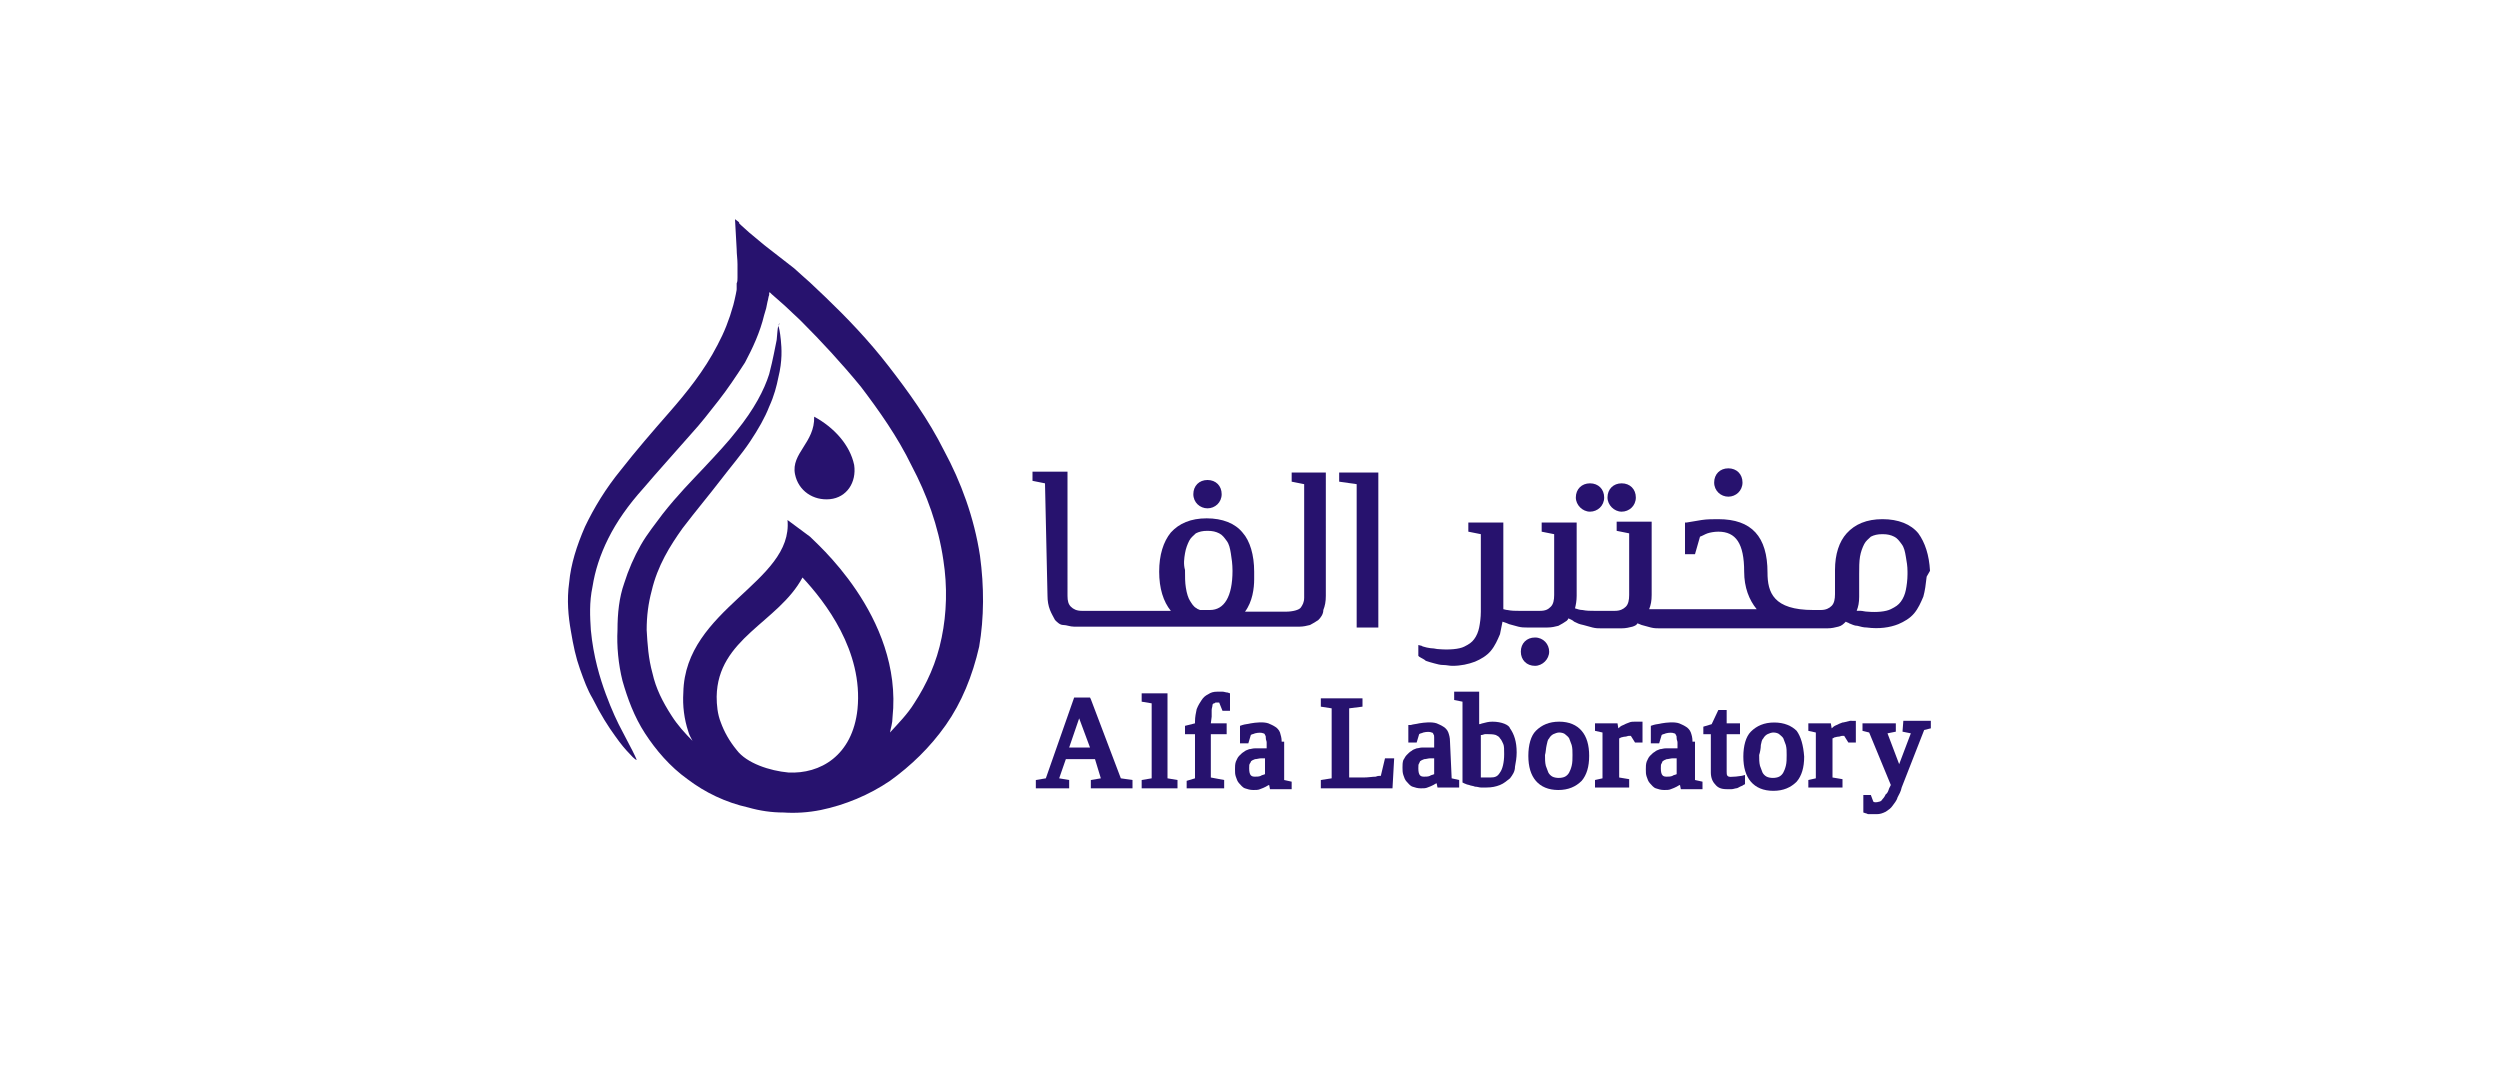 <?xml version="1.0" encoding="utf-8"?>
<!-- Generator: Adobe Illustrator 25.4.1, SVG Export Plug-In . SVG Version: 6.00 Build 0)  -->
<svg version="1.1" id="Layer_1" xmlns="http://www.w3.org/2000/svg" xmlns:xlink="http://www.w3.org/1999/xlink" x="0px" y="0px"
	 viewBox="0 0 300 130" style="enable-background:new 0 0 300 130;" xml:space="preserve">
<style type="text/css">
	.st0{fill:#27126E;}
</style>
<g>
	<g>
		<g>
			<path class="st0" d="M117.6,66.7c-0.7-4.6-2.3-8.9-4.3-12.6c-1.9-3.8-4.3-7.1-6.7-10.2c-2.4-3.1-5-5.8-7.5-8.2
				c-0.6-0.6-1.3-1.2-1.9-1.8l-0.9-0.8l-1-0.9l-0.9-0.7l-0.9-0.7l-0.9-0.7l-0.9-0.7l-1.8-1.5L88.9,27l-0.2-0.2l0-0.1l-0.1-0.1
				l-0.4-0.3l0.2,3.6c0,0.6,0.1,1.2,0.1,1.8c0,0.6,0,1.1,0,1.6c0,0.3,0,0.5-0.1,0.7c0,0.1,0,0.3,0,0.4v0.3c0,0.2-0.1,0.5-0.1,0.6
				c-0.1,0.5-0.2,0.9-0.3,1.3c-0.5,1.8-1.1,3.3-1.9,4.8c-1.6,3.1-3.7,5.7-5.8,8.1s-4,4.6-5.8,6.9c-1.8,2.2-3.2,4.5-4.3,6.8
				c-1,2.3-1.7,4.5-1.9,6.7c-0.3,2.1-0.1,4.1,0.2,5.8c0.3,1.8,0.6,3.2,1.1,4.6c0.5,1.4,0.9,2.5,1.5,3.5c1,2,1.9,3.4,2.7,4.5
				c0.7,1,1.3,1.7,1.7,2.1c0.7,0.8,0.9,0.8,0.9,0.8s0-0.1-0.5-1.1l-1.2-2.3c-0.6-1.1-1.3-2.6-2-4.5c-0.7-1.9-1.5-4.5-1.8-7.7
				c-0.1-1.6-0.2-3.3,0.2-5.2c0.3-1.9,0.9-3.8,1.9-5.8s2.4-4,4.2-6c1.7-2,3.7-4.2,5.8-6.6c1.1-1.2,2.1-2.5,3.2-3.9
				c1.1-1.4,2.1-2.9,3.2-4.6c0.9-1.7,1.8-3.6,2.3-5.7c0.2-0.6,0.3-1,0.4-1.6c0.1-0.3,0.1-0.6,0.2-0.8c0-0.1,0-0.1,0-0.1l0,0l0,0
				c0-0.1,0-0.2,0-0.2s0,0,0.1,0l0.1,0.1l0.1,0.1l0,0l0,0l0.8,0.7l0.9,0.8c0.6,0.6,1.2,1.1,1.9,1.8c2.4,2.4,4.8,5,7.1,7.8
				c2.2,2.9,4.4,6,6.1,9.5c1.8,3.4,3.2,7.2,3.8,11.3c0.5,3.2,0.4,6.4-0.2,9.3c-0.6,3-1.8,5.6-3.3,7.9c-0.8,1.3-1.9,2.4-2.9,3.5
				c0.1-0.6,0.3-1.1,0.3-1.8c1.3-12.2-9.6-21.3-9.9-21.7l-2.7-2C95.2,69.9,82.2,73,82,83.1c-0.1,1.6,0.1,3.2,0.6,4.7
				c0.1,0.4,0.3,0.7,0.5,1.1c-0.9-0.9-1.8-1.9-2.5-3c-1.1-1.7-1.9-3.3-2.3-5.1c-0.5-1.8-0.6-3.5-0.7-5.2c0-1.7,0.2-3.2,0.6-4.7
				c0.7-3,2.2-5.4,3.7-7.5c1.6-2.1,3.2-4,4.5-5.7S89,54.5,90,53c1-1.5,1.8-2.9,2.3-4.2c0.6-1.3,0.9-2.5,1.1-3.5
				c0.5-2,0.4-3.5,0.3-4.5s-0.2-1.4-0.3-1.7c0.2-0.3,0.1-0.3,0.1-0.3s0,0-0.1,0.3s-0.1,0.7-0.2,1.7c-0.2,0.9-0.4,2.2-0.9,4.1
				c-0.6,1.9-1.8,4.2-3.9,6.8c-1,1.3-2.4,2.8-3.9,4.4c-1.5,1.6-3.2,3.3-5,5.6c-0.8,1.1-1.8,2.3-2.6,3.7c-0.8,1.4-1.5,3-2,4.6
				c-0.6,1.7-0.8,3.6-0.8,5.6c-0.1,1.9,0.1,4.1,0.6,6.1c0.6,2.1,1.4,4.3,2.7,6.3c1.3,2,3,4,5.1,5.5c2.1,1.6,4.6,2.8,7.3,3.4
				c1.4,0.4,2.8,0.6,4.2,0.6c1.5,0.1,3,0,4.5-0.3c2.9-0.6,5.8-1.8,8.3-3.5c2.5-1.8,4.8-4,6.7-6.7c1.9-2.7,3.2-5.9,4-9.4
				C118.1,74.1,118.1,70.4,117.6,66.7z M96.3,69.3c2.7,2.9,7.3,8.8,6.6,15.8c-0.6,5.6-4.5,7.8-8.3,7.6c-2.2-0.2-5-1.1-6.2-2.7
				c-0.9-1.1-1.5-2.2-1.9-3.3c-0.4-1-0.5-2.1-0.5-3.1C86.1,76.6,93.4,74.7,96.3,69.3z"/>
		</g>
		<g>
			<g>
				<path class="st0" d="M97.7,50c0.1,3.1-2.8,4.4-2.3,6.9c0.4,2,2.2,3.2,4.2,3s3.2-2,2.9-4.1C102,53.4,100.1,51.3,97.7,50z"/>
			</g>
		</g>
	</g>
	<g>
		<path class="st0" d="M130.9,83.9l-0.1-0.2h-1.9l-3.4,9.7l-1.2,0.2v1h4v-1l-1.2-0.2l0.8-2.3h3.5l0.7,2.3l-1.2,0.2v1h5v-1l-1.4-0.2
			L130.9,83.9z M130.8,89.7h-2.5l1.2-3.5L130.8,89.7z"/>
		<polygon class="st0" points="140.1,83.2 137,83.2 137,84.2 138.2,84.4 138.2,93.4 137,93.6 137,94.6 141.3,94.6 141.3,93.6 
			140.1,93.4 		"/>
		<path class="st0" d="M145.4,86c0-0.4,0-0.6,0-0.8c0-0.2,0.1-0.4,0.1-0.6c0-0.1,0.1-0.2,0.2-0.2s0.1-0.1,0.2-0.1s0.2,0,0.3,0h0.1
			l0.4,1h0.9v-2.1l-0.3-0.1c-0.2,0-0.4-0.1-0.6-0.1c-0.2,0-0.4,0-0.6,0c-0.5,0-0.8,0.1-1.1,0.3c-0.4,0.2-0.6,0.4-0.8,0.7
			c-0.2,0.3-0.4,0.6-0.6,1.1c-0.1,0.5-0.2,0.9-0.2,1.5v0.2l-1.2,0.3v1h1.2v5.3l-1,0.3v0.9h4.5v-1l-1.6-0.3v-5.2h1.9v-1.3h-1.9
			L145.4,86L145.4,86z"/>
		<path class="st0" d="M153.8,89c0-0.5-0.1-0.7-0.2-1.1c-0.1-0.3-0.4-0.6-0.6-0.7c-0.3-0.2-0.6-0.3-0.8-0.4c-0.6-0.2-1.5-0.1-2.1,0
			c-0.4,0.1-0.7,0.1-1,0.2l-0.3,0.1v2.1h1l0.3-1c0.1-0.1,0.3-0.1,0.5-0.2c0.4-0.1,0.8-0.1,1,0c0.1,0,0.2,0.1,0.2,0.2
			c0.1,0.1,0.1,0.2,0.1,0.4c0,0.2,0.1,0.3,0.1,0.5v0.7h-0.7c-0.3,0-0.5,0-0.7,0c-0.3,0-0.5,0.1-0.7,0.1c-0.3,0.1-0.5,0.2-0.6,0.3
			c-0.2,0.1-0.4,0.3-0.6,0.5c-0.2,0.2-0.3,0.5-0.4,0.7c-0.1,0.3-0.1,0.6-0.1,0.9c0,0.4,0,0.6,0.1,0.9c0.1,0.3,0.2,0.6,0.4,0.8
			s0.4,0.5,0.7,0.6c0.3,0.1,0.6,0.2,1,0.2c0.3,0,0.6,0,0.8-0.1c0.3-0.1,0.5-0.2,0.7-0.3c0.2-0.1,0.3-0.2,0.4-0.2l0.1,0.5h2.6v-0.9
			l-0.9-0.2V89H153.8z M151.8,91v1.9c-0.2,0.1-0.4,0.1-0.5,0.2c-0.2,0.1-0.5,0.1-0.7,0.1c-0.4,0-0.7-0.1-0.7-1c0-0.3,0-0.5,0.1-0.6
			c0.1-0.1,0.1-0.3,0.2-0.3c0.1-0.1,0.2-0.1,0.4-0.2c0.2,0,0.5-0.1,0.7-0.1H151.8z"/>
		<path class="st0" d="M174,89c0-0.5-0.1-0.8-0.2-1.1c-0.1-0.3-0.4-0.6-0.6-0.7c-0.3-0.2-0.6-0.3-0.8-0.4c-0.6-0.2-1.5-0.1-2.1,0
			c-0.4,0.1-0.7,0.1-1,0.2L169,87v2.1h1l0.3-1c0.1-0.1,0.3-0.1,0.5-0.2c0.4-0.1,0.8-0.1,1,0c0.1,0,0.2,0.1,0.2,0.2
			c0.1,0.1,0.1,0.2,0.1,0.4c0,0.2,0,0.3,0,0.5v0.7h-0.7c-0.3,0-0.5,0-0.7,0c-0.3,0-0.5,0.1-0.7,0.1c-0.3,0.1-0.5,0.2-0.6,0.3
			c-0.2,0.1-0.4,0.3-0.6,0.5s-0.3,0.5-0.4,0.6c-0.1,0.3-0.1,0.6-0.1,0.9s0,0.6,0.1,0.9c0.1,0.3,0.2,0.6,0.4,0.8s0.4,0.5,0.7,0.6
			c0.3,0.1,0.6,0.2,1,0.2c0.3,0,0.6,0,0.8-0.1c0.3-0.1,0.5-0.2,0.7-0.3c0.2-0.1,0.3-0.2,0.4-0.2l0.1,0.5h2.6v-0.9l-0.9-0.2L174,89
			L174,89z M172.1,91v1.9c-0.2,0.1-0.4,0.1-0.5,0.2c-0.2,0.1-0.5,0.1-0.7,0.1c-0.4,0-0.7-0.1-0.7-1c0-0.3,0-0.5,0.1-0.6
			c0.1-0.2,0.1-0.3,0.2-0.3c0.1-0.1,0.2-0.1,0.4-0.2c0.2,0,0.5-0.1,0.7-0.1H172.1z"/>
		<path class="st0" d="M179.1,86.6c-0.5,0-0.8,0.1-1.2,0.2c-0.1,0-0.2,0.1-0.4,0.1c0-0.1,0-0.1,0-0.2v-0.4c0-0.1,0-0.3,0-0.4v-2.9
			h-3v1l1,0.2v9.7l0.2,0.1c0.2,0.1,0.5,0.2,0.6,0.2c0.2,0.1,0.5,0.1,0.7,0.2c0.3,0,0.5,0.1,0.7,0.1c0.3,0,0.6,0,0.7,0
			c0.6,0,1.1-0.1,1.6-0.3c0.5-0.2,0.8-0.5,1.2-0.8c0.3-0.4,0.6-0.8,0.6-1.4c0.1-0.5,0.2-1.1,0.2-1.7c0-1.3-0.3-2.2-0.8-2.9
			C181.1,87,180.2,86.6,179.1,86.6z M179.5,88.2c0.2,0.1,0.4,0.2,0.5,0.4c0.2,0.2,0.3,0.5,0.4,0.7s0.1,0.7,0.1,1.2
			c0,1-0.2,1.8-0.5,2.2c-0.3,0.5-0.6,0.6-1.2,0.6c-0.3,0-0.5,0-0.7,0c-0.2,0-0.3,0-0.4,0v-5.1c0,0,0,0,0.1,0c0.1,0,0.3-0.1,0.4-0.1
			c0.1,0,0.3,0,0.4,0C178.8,88.1,179.2,88.1,179.5,88.2z"/>
		<path class="st0" d="M165.7,93.1c-0.2,0-0.4,0-0.6,0.1c-0.4,0-0.9,0.1-1.5,0.1h-1.7v-8.3l1.6-0.2v-1h-5v1l1.3,0.2v8.4l-1.3,0.2v1
			h8.6l0.2-3.6h-1.1L165.7,93.1z"/>
		<path class="st0" d="M187.1,86.6c-1.2,0-2.1,0.4-2.8,1.1c-0.6,0.6-0.9,1.7-0.9,3c0,1.3,0.3,2.3,0.9,3c0.6,0.7,1.5,1.1,2.7,1.1
			s2.1-0.4,2.8-1.1c0.6-0.7,0.9-1.7,0.9-3c0-1.3-0.3-2.3-0.9-3C189.2,87,188.3,86.6,187.1,86.6z M185.6,89.4
			c0.1-0.4,0.1-0.6,0.3-0.8c0.1-0.2,0.3-0.4,0.5-0.5s0.5-0.2,0.7-0.2c0.3,0,0.6,0.1,0.7,0.2s0.4,0.3,0.5,0.5
			c0.1,0.2,0.2,0.6,0.3,0.8c0.1,0.4,0.1,0.7,0.1,1.2s0,0.9-0.1,1.3c-0.1,0.4-0.2,0.6-0.3,0.8c-0.1,0.2-0.3,0.4-0.5,0.5
			c-0.4,0.2-1.1,0.2-1.5,0c-0.2-0.1-0.4-0.3-0.5-0.5c-0.1-0.2-0.2-0.6-0.3-0.8c-0.1-0.4-0.1-0.8-0.1-1.3
			C185.5,90.3,185.5,89.8,185.6,89.4z"/>
		<path class="st0" d="M196.7,86.6h-0.5c-0.2,0-0.5,0-0.7,0.1c-0.3,0.1-0.5,0.2-0.7,0.3c-0.3,0.1-0.5,0.3-0.6,0.4l-0.1-0.6h-2.7v0.9
			l0.9,0.2v5.5l-0.9,0.2v0.9h4.1v-1l-1.2-0.2v-4.7c0,0,0.1,0,0.2-0.1c0.1,0,0.3-0.1,0.5-0.1s0.3-0.1,0.5-0.1c0.1,0,0.1,0,0.2,0
			l0.5,0.8h0.9v-2.5H196.7z"/>
		<path class="st0" d="M203.1,89c0-0.5-0.1-0.8-0.2-1.1c-0.1-0.3-0.4-0.6-0.6-0.7c-0.3-0.2-0.6-0.3-0.8-0.4c-0.6-0.2-1.5-0.1-2.1,0
			c-0.4,0.1-0.7,0.1-1,0.2l-0.3,0.1v2.1h1l0.3-1c0.1-0.1,0.3-0.1,0.5-0.2c0.4-0.1,0.8-0.1,1,0c0.1,0,0.2,0.1,0.2,0.2
			c0.1,0.1,0.1,0.2,0.1,0.4c0,0.2,0.1,0.3,0.1,0.5v0.7h-0.7c-0.3,0-0.5,0-0.7,0c-0.3,0-0.5,0.1-0.7,0.1c-0.3,0.1-0.5,0.2-0.6,0.3
			c-0.2,0.1-0.4,0.3-0.6,0.5c-0.2,0.2-0.3,0.5-0.4,0.7c-0.1,0.3-0.1,0.6-0.1,0.9c0,0.4,0,0.6,0.1,0.9c0.1,0.3,0.2,0.6,0.4,0.8
			s0.4,0.5,0.7,0.6c0.3,0.1,0.6,0.2,1,0.2c0.3,0,0.6,0,0.8-0.1c0.3-0.1,0.5-0.2,0.7-0.3c0.2-0.1,0.3-0.2,0.4-0.2l0.1,0.5h2.6v-0.9
			l-0.9-0.2V89H203.1z M201.2,91v1.9c-0.2,0.1-0.4,0.1-0.5,0.2c-0.2,0.1-0.5,0.1-0.7,0.1c-0.4,0-0.7-0.1-0.7-1c0-0.3,0-0.5,0.1-0.6
			c0.1-0.2,0.1-0.3,0.2-0.3c0.1-0.1,0.2-0.1,0.4-0.2c0.2,0,0.5-0.1,0.7-0.1H201.2z"/>
		<path class="st0" d="M208.1,93.2c-0.3,0-0.6,0.1-0.8-0.1c-0.1-0.1-0.1-0.3-0.1-0.5v-4.5h1.6v-1.3h-1.6v-1.6h-1l-0.8,1.7l-1,0.3
			v0.9h0.9v4.6c0,0.6,0.2,1.1,0.5,1.4c0.3,0.4,0.7,0.6,1.4,0.6c0.2,0,0.4,0,0.6,0c0.2,0,0.4-0.1,0.5-0.1c0.2,0,0.3-0.1,0.5-0.2
			s0.3-0.1,0.4-0.2l0.2-0.1V93l-0.4,0.1C208.3,93.2,208.2,93.2,208.1,93.2z"/>
		<path class="st0" d="M215.6,87.7c-0.6-0.6-1.5-1-2.7-1s-2.1,0.4-2.8,1.1c-0.6,0.6-0.9,1.7-0.9,3c0,1.3,0.3,2.3,0.9,3
			c0.6,0.7,1.5,1.1,2.7,1.1s2.1-0.4,2.8-1.1c0.6-0.7,0.9-1.7,0.9-3C216.4,89.4,216.1,88.4,215.6,87.7z M211.3,89.4
			c0.1-0.4,0.1-0.6,0.3-0.8c0.1-0.2,0.3-0.4,0.5-0.5s0.5-0.2,0.7-0.2c0.3,0,0.6,0.1,0.7,0.2s0.4,0.3,0.5,0.5s0.2,0.6,0.3,0.8
			c0.1,0.4,0.1,0.7,0.1,1.2s0,0.9-0.1,1.3c-0.1,0.4-0.2,0.6-0.3,0.8c-0.1,0.2-0.3,0.4-0.5,0.5c-0.4,0.2-1.1,0.2-1.5,0
			c-0.2-0.1-0.4-0.3-0.5-0.5c-0.1-0.2-0.2-0.6-0.3-0.8c-0.1-0.4-0.1-0.8-0.1-1.3C211.2,90.3,211.3,89.8,211.3,89.4z"/>
		<path class="st0" d="M221.1,86.7c-0.3,0.1-0.5,0.2-0.7,0.3c-0.3,0.1-0.5,0.3-0.6,0.4l-0.1-0.6h-2.7v0.9l0.9,0.2v5.5l-0.9,0.2v0.9
			h4.1v-1l-1.2-0.2v-4.7c0,0,0.1,0,0.2-0.1c0.1,0,0.3-0.1,0.5-0.1s0.3-0.1,0.5-0.1c0.1,0,0.1,0,0.2,0l0.5,0.8h0.9v-2.6H222
			C221.5,86.6,221.3,86.7,221.1,86.7z"/>
		<path class="st0" d="M228.3,87.8l1,0.2l-1.4,3.7l-1.4-3.7l1-0.2v-1h-4v0.9l0.8,0.2l2.6,6.3l-0.2,0.4c-0.1,0.3-0.2,0.6-0.4,0.7
			c-0.1,0.2-0.2,0.4-0.4,0.6c-0.1,0.2-0.3,0.3-0.4,0.3c-0.3,0.1-0.6,0.1-0.7,0l-0.3-0.8h-0.9v2.1l0.3,0.1c0.1,0,0.2,0.1,0.3,0.1
			c0.1,0,0.2,0,0.3,0c0.1,0,0.2,0,0.3,0s0.2,0,0.4,0c0.4,0,0.7-0.1,1.1-0.3c0.3-0.2,0.6-0.4,0.8-0.7c0.2-0.3,0.5-0.6,0.6-1
			c0.2-0.4,0.4-0.7,0.5-1.2l2.7-6.9l0.8-0.2v-0.9h-3.3L228.3,87.8L228.3,87.8z"/>
	</g>
	<path class="st0" d="M194.6,61.4c0.9,0,1.7-0.7,1.7-1.7s-0.7-1.7-1.7-1.7s-1.7,0.7-1.7,1.7C192.9,60.6,193.7,61.4,194.6,61.4z"/>
	<polygon class="st0" points="165.4,75.3 165.4,56.7 160.7,56.7 160.7,57.8 162.8,58.1 162.8,75.3 	"/>
	<path class="st0" d="M144.9,61c0.9,0,1.7-0.7,1.7-1.7s-0.7-1.7-1.7-1.7s-1.7,0.7-1.7,1.7S144,61,144.9,61z"/>
	<path class="st0" d="M207.4,59.6c0.9,0,1.7-0.7,1.7-1.7s-0.7-1.7-1.7-1.7s-1.7,0.7-1.7,1.7C205.7,58.9,206.5,59.6,207.4,59.6z"/>
	<path class="st0" d="M190.8,61.4c0.9,0,1.7-0.7,1.7-1.7s-0.7-1.7-1.7-1.7s-1.7,0.7-1.7,1.7C189.1,60.6,189.9,61.4,190.8,61.4z"/>
	<path class="st0" d="M231.6,68.5L231.6,68.5c-0.1-1.9-0.6-3.4-1.4-4.5c-0.9-1.1-2.4-1.7-4.3-1.7c-1.9,0-3.3,0.6-4.3,1.7
		c-0.9,1-1.4,2.5-1.4,4.4v2.9c0,0.6-0.1,1.1-0.4,1.4c-0.3,0.3-0.7,0.5-1.3,0.5h-0.9c-4.8,0-5.5-2.1-5.5-4.5c0-4.3-1.9-6.4-5.9-6.4
		c-0.6,0-1.4,0-2,0.1c-0.6,0.1-1.2,0.2-1.8,0.3h-0.2v3.8h1.2l0.6-2.1c0.3-0.1,0.6-0.3,0.9-0.4s0.8-0.2,1.3-0.2
		c2.1,0,3.1,1.4,3.1,4.8c0,1.9,0.6,3.4,1.5,4.5h-12.4c-0.2,0-0.4,0-0.5,0l0,0c0.2-0.5,0.3-1,0.3-1.7v-8.8h-4.2v1.1l1.5,0.3v7.4
		c0,0.6-0.1,1.1-0.4,1.4s-0.7,0.5-1.3,0.5h-2.5c-0.5,0-0.9,0-1.4-0.1c-0.3,0-0.6-0.1-0.9-0.2c0.1-0.4,0.2-0.9,0.2-1.5v-8.8h-4.2v1.1
		l1.5,0.3v7.3c0,0.6-0.1,1.1-0.4,1.4c-0.3,0.3-0.6,0.5-1.3,0.5h-2.5c-0.5,0-0.9,0-1.4-0.1c-0.2,0-0.4-0.1-0.5-0.1V62.7h-4.2v1.1
		l1.5,0.3v9.3c0,0.7-0.1,1.4-0.2,1.9s-0.3,1-0.6,1.4c-0.3,0.4-0.6,0.6-1.2,0.9c-0.6,0.3-1.8,0.4-3,0.3c-0.3,0-0.6-0.1-0.8-0.1
		c-0.3,0-0.6-0.1-0.7-0.1c-0.3-0.1-0.5-0.1-0.6-0.2l-0.4-0.1v1.3l0.1,0.1c0.3,0.2,0.6,0.3,0.8,0.5c0.3,0.1,0.6,0.2,1,0.3
		c0.4,0.1,0.7,0.2,1.1,0.2s0.7,0.1,1.1,0.1c1,0,1.9-0.2,2.7-0.5c0.7-0.3,1.4-0.7,1.9-1.3c0.5-0.6,0.8-1.3,1.1-2
		c0.1-0.5,0.2-1,0.3-1.5c0.3,0.1,0.6,0.2,0.8,0.3c0.4,0.1,0.7,0.2,1.1,0.3c0.4,0.1,0.7,0.1,1,0.1h2.5c0.5,0,0.9-0.1,1.3-0.2
		c0.4-0.2,0.7-0.4,1-0.6c0.1-0.1,0.2-0.2,0.2-0.3c0.2,0.1,0.5,0.2,0.7,0.4c0.4,0.2,0.6,0.3,1.1,0.4c0.4,0.1,0.7,0.2,1.1,0.3
		c0.4,0.1,0.7,0.1,1,0.1h2.5c0.5,0,0.9-0.1,1.3-0.2c0.3-0.1,0.5-0.2,0.6-0.4c0.2,0.1,0.3,0.1,0.5,0.2c0.4,0.1,0.7,0.2,1.1,0.3
		c0.4,0.1,0.7,0.1,1,0.1h20.2c0.5,0,0.9-0.1,1.3-0.2s0.6-0.3,0.9-0.6c0.1,0.1,0.3,0.1,0.4,0.2c0.3,0.1,0.6,0.3,1,0.3
		c0.4,0.1,0.7,0.2,1.1,0.2c1.5,0.2,2.8,0,3.8-0.4c0.7-0.3,1.4-0.7,1.9-1.3s0.8-1.3,1.1-2c0.2-0.7,0.3-1.5,0.4-2.4l0,0L231.6,68.5z
		 M222.8,73.3c0.2-0.5,0.3-1,0.3-1.7v-2.7c0-0.8,0-1.5,0.1-2.1c0.1-0.6,0.3-1.1,0.5-1.5s0.5-0.6,0.8-0.9c0.4-0.2,0.8-0.3,1.4-0.3
		s1,0.1,1.4,0.3c0.4,0.2,0.6,0.5,0.9,0.9c0.3,0.4,0.4,0.9,0.5,1.5c0.1,0.6,0.2,1.1,0.2,1.8v0.3c0,0.7-0.1,1.4-0.2,1.9
		s-0.3,1-0.6,1.4c-0.3,0.4-0.6,0.6-1.2,0.9c-0.6,0.3-1.7,0.4-2.8,0.3c-0.3,0-0.6-0.1-0.8-0.1C223,73.3,222.9,73.3,222.8,73.3
		L222.8,73.3z"/>
	<path class="st0" d="M185.9,78.2c0-0.9-0.7-1.7-1.7-1.7s-1.7,0.7-1.7,1.7s0.7,1.7,1.7,1.7C185.1,79.9,185.9,79.1,185.9,78.2z"/>
	<path class="st0" d="M125.7,71.5c0,0.6,0.1,1.2,0.3,1.7c0.2,0.5,0.4,0.8,0.6,1.2c0.3,0.3,0.6,0.6,1,0.6s0.8,0.2,1.3,0.2h27
		c0.5,0,0.9-0.1,1.3-0.2c0.4-0.2,0.7-0.4,1-0.6c0.3-0.3,0.6-0.7,0.6-1.2c0.2-0.5,0.3-1,0.3-1.7V56.7H155v1.1l1.5,0.3v13.4v0.2
		c0,0.6-0.2,0.9-0.4,1.2s-1,0.5-1.8,0.5h-4.9c0.9-1.2,1.1-2.8,1.1-3.9v-0.9c0-2-0.5-3.7-1.4-4.7c-0.9-1.1-2.4-1.7-4.3-1.7
		c-1.9,0-3.3,0.6-4.3,1.7c-0.9,1.1-1.4,2.7-1.4,4.7c0,2,0.5,3.6,1.4,4.7h-10.7c-0.6,0-1-0.2-1.3-0.5c-0.3-0.3-0.4-0.7-0.4-1.3V56.6
		h-4.2v1.1l1.5,0.3L125.7,71.5z M142.2,66.4c0.1-0.6,0.3-1.1,0.5-1.5s0.5-0.6,0.8-0.9c0.4-0.2,0.8-0.3,1.4-0.3c0.6,0,1,0.1,1.4,0.3
		c0.4,0.2,0.6,0.5,0.9,0.9c0.3,0.4,0.4,0.9,0.5,1.5c0.1,0.6,0.2,1.3,0.2,2.1c0,3.1-1,4.7-2.7,4.7h-1.2c-0.2-0.1-0.3-0.1-0.4-0.2
		c-0.4-0.2-0.6-0.6-0.8-0.9s-0.4-0.9-0.5-1.6c-0.1-0.6-0.1-1.3-0.1-2.1C142,67.7,142.1,67,142.2,66.4z"/>
</g>
</svg>
